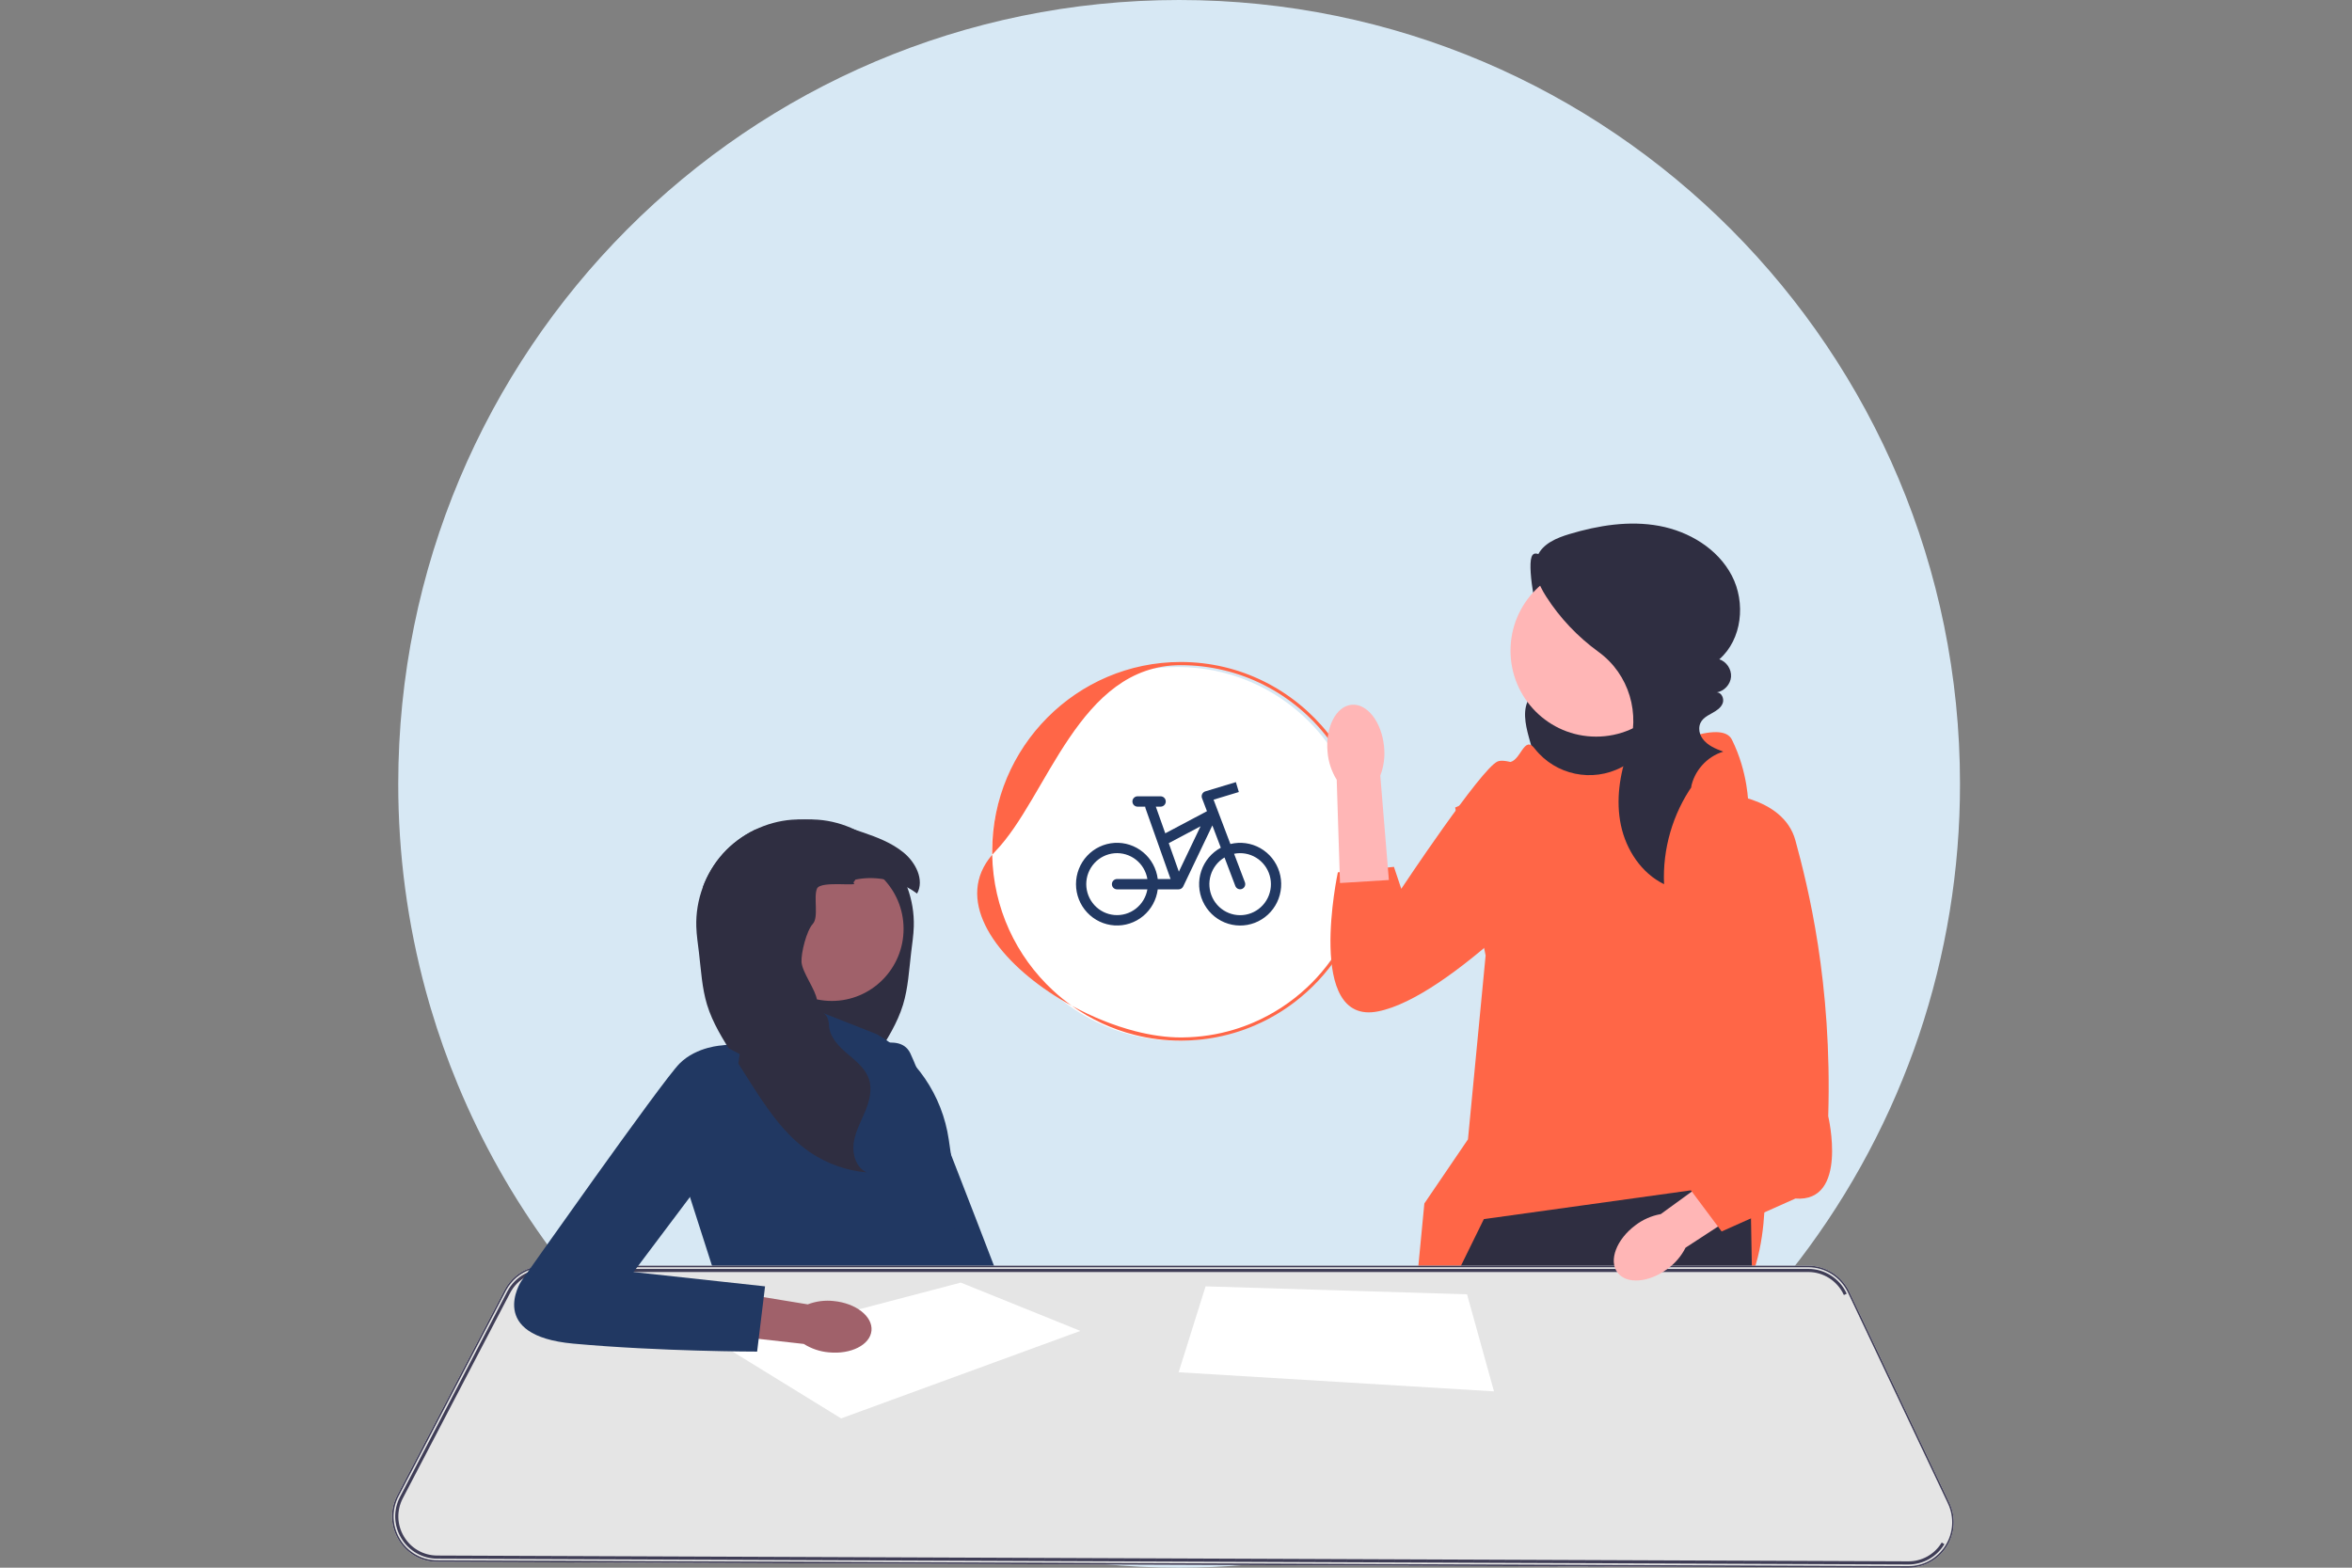 <svg width="1500" height="1000" viewBox="0 0 1500 1000" fill="none" xmlns="http://www.w3.org/2000/svg">
<rect x="0" y="0" width="1500" height="1000" fill="#808080" stroke="none"/>
<path d="M1250 500C1250.06 554.674 1241.18 608.987 1223.7 660.769C1222.7 663.728 1221.67 666.676 1220.62 669.615C1202.11 721.001 1175.35 768.998 1141.4 811.701C1131.26 824.467 1120.52 836.706 1109.17 848.417C1097.83 860.148 1085.92 871.306 1073.44 881.893C1003.86 941.137 919.334 979.94 829.183 994.023H829.169C817.676 995.813 806.071 997.209 794.352 998.21C780.399 999.393 766.279 999.99 751.992 1000C685.553 1000.09 619.772 986.783 558.547 960.877C497.322 934.972 441.9 896.991 395.563 849.186C392.307 845.843 389.1 842.45 385.942 839.008C378.074 830.443 370.506 821.612 363.237 812.514C359.156 807.396 355.172 802.199 351.288 796.923C327.358 764.465 307.449 729.206 291.998 691.923C285.409 676.044 279.655 659.828 274.759 643.343C274.406 642.174 274.067 641.006 273.728 639.837C272.991 637.322 272.279 634.793 271.592 632.248C259.871 589.152 253.949 544.674 253.985 500C253.985 223.861 476.953 0 751.992 0C1027.03 0 1250 223.861 1250 500Z" fill="#D7E8F4"/>
<g clip-path="url(#clip0_237_1235)">
<path d="M869.692 544.643C869.707 557.675 867.589 570.621 863.425 582.964C863.186 583.669 862.941 584.372 862.691 585.073C858.28 597.321 851.903 608.761 843.811 618.94C841.395 621.983 838.836 624.9 836.132 627.692C833.429 630.488 830.59 633.148 827.618 635.671C811.035 649.792 790.892 659.041 769.409 662.398H769.406C766.667 662.825 763.901 663.158 761.109 663.396C757.784 663.678 754.419 663.82 751.014 663.823C735.181 663.843 719.505 660.672 704.915 654.498C690.325 648.323 677.117 639.27 666.075 627.875C665.299 627.078 664.535 626.269 663.782 625.449C661.907 623.408 660.104 621.302 658.371 619.134C657.399 617.914 656.45 616.675 655.524 615.418C649.821 607.681 645.077 599.277 641.395 590.39C639.825 586.605 638.453 582.74 637.287 578.81C637.202 578.532 637.122 578.253 637.041 577.975C636.865 577.375 636.696 576.772 636.532 576.166C633.739 565.893 632.328 555.292 632.336 544.643C632.336 478.823 685.471 425.464 751.014 425.464C816.557 425.464 869.692 478.823 869.692 544.643Z" fill="white"/>
<path fill-rule="evenodd" clip-rule="evenodd" d="M790.071 505.219L773.959 510.099L784.69 538.383C791.156 536.787 797.982 537.734 803.78 541.032C809.578 544.33 813.91 549.731 815.896 556.136C817.882 562.54 817.371 569.467 814.469 575.506C811.566 581.544 806.489 586.241 800.272 588.64C794.054 591.038 787.164 590.959 781.002 588.417C774.841 585.875 769.873 581.062 767.108 574.958C764.344 568.854 763.991 561.917 766.122 555.56C768.253 549.203 772.708 543.904 778.579 540.741L773.187 526.529L754.599 565.444C754.331 566.003 753.912 566.475 753.39 566.804C752.868 567.134 752.265 567.308 751.649 567.307H738.36C737.52 573.959 734.199 580.038 729.072 584.311C723.945 588.583 717.396 590.727 710.756 590.307C704.117 589.887 697.885 586.935 693.327 582.05C688.77 577.166 686.229 570.715 686.221 564.01C686.216 557.296 688.751 550.833 693.309 545.938C697.867 541.043 704.105 538.084 710.753 537.663C717.401 537.243 723.957 539.393 729.087 543.676C734.216 547.958 737.533 554.051 738.36 560.712H746.539L730.574 515.658C730.448 515.302 730.384 514.928 730.385 514.55H725.477C724.61 514.55 723.778 514.203 723.164 513.584C722.551 512.966 722.206 512.127 722.206 511.253C722.206 510.378 722.551 509.539 723.164 508.921C723.778 508.303 724.61 507.955 725.477 507.955H740.199C741.066 507.955 741.898 508.303 742.512 508.921C743.125 509.539 743.47 510.378 743.47 511.253C743.47 512.127 743.125 512.966 742.512 513.584C741.898 514.203 741.066 514.55 740.199 514.55H737.13L743.156 531.554L769.743 517.452L766.586 509.133C766.425 508.709 766.353 508.256 766.374 507.803C766.394 507.35 766.507 506.906 766.706 506.499C766.905 506.092 767.185 505.731 767.528 505.438C767.872 505.145 768.271 504.927 768.702 504.797L788.19 498.904L790.071 505.219V505.219ZM745.377 537.829L751.828 556.03L765.666 527.067L745.377 537.829V537.829ZM787.85 565.187L780.937 546.963C776.699 549.483 773.554 553.517 772.126 558.264C770.699 563.012 771.093 568.126 773.231 572.595C775.368 577.063 779.093 580.559 783.668 582.389C788.242 584.22 793.331 584.252 797.928 582.479C802.524 580.705 806.292 577.256 808.484 572.815C810.677 568.374 811.134 563.265 809.765 558.5C808.396 553.735 805.302 549.662 801.094 547.089C796.887 544.515 791.874 543.629 787.048 544.605L793.961 562.833C794.256 563.646 794.223 564.545 793.866 565.333C793.51 566.122 792.86 566.737 792.057 567.047C791.254 567.356 790.362 567.334 789.575 566.986C788.788 566.638 788.168 565.992 787.85 565.187V565.187ZM731.749 560.712H712.392C711.524 560.712 710.692 561.06 710.079 561.678C709.465 562.297 709.12 563.135 709.12 564.01C709.12 564.884 709.465 565.723 710.079 566.341C710.692 566.96 711.524 567.307 712.392 567.307H731.749C730.915 572.187 728.297 576.575 724.411 579.605C720.524 582.634 715.652 584.085 710.756 583.671C705.861 583.257 701.297 581.008 697.966 577.368C694.634 573.728 692.778 568.962 692.763 564.01C692.759 559.046 694.606 554.262 697.938 550.607C701.27 546.951 705.843 544.692 710.751 544.277C715.658 543.862 720.541 545.321 724.431 548.366C728.32 551.41 730.932 555.817 731.749 560.712V560.712Z" fill="#213862"/>
<path d="M787.04 656.758C776.59 659.924 765.544 661.66 754.114 661.761L754.993 663.771C766.12 663.608 776.893 661.893 787.09 658.859L787.04 656.758V656.758ZM671.467 631.712C648.172 610.095 633.387 579.366 632.791 545.226C609.011 572.871 632.639 608.35 669.193 632.858C673.791 635.944 678.591 638.856 683.533 641.546C679.299 638.531 675.266 635.243 671.467 631.712V631.712ZM847.131 467.925C825.079 440.118 791.092 422.267 753.023 422.267C686.717 422.267 632.76 476.44 632.76 543.034C632.76 543.765 632.77 544.496 632.791 545.226C633.417 544.485 634.084 543.755 634.782 543.034C668.132 508.529 687.828 424.297 753.023 424.297C791.133 424.297 825.089 442.493 846.726 470.696C862.108 490.729 871.264 515.826 871.264 543.034C871.264 546.982 871.072 550.889 870.688 554.735C870.445 557.293 870.112 559.83 869.698 562.337C866.686 580.756 859.44 597.775 849 612.318C848.06 613.637 847.09 614.926 846.1 616.195C845.857 616.499 845.625 616.804 845.372 617.098C841.694 621.715 837.681 626.049 833.376 630.057C823.503 639.272 812.063 646.802 799.511 652.201C795.468 653.957 791.305 655.479 787.04 656.758C776.59 659.924 765.544 661.66 754.114 661.761C753.75 661.771 753.386 661.771 753.023 661.771C743.867 661.771 734.054 660.361 724.079 657.793C710.456 654.292 696.519 648.649 683.533 641.546C695.529 650.101 709.152 656.515 723.836 660.198C733.184 662.553 742.957 663.801 753.023 663.801C753.68 663.801 754.337 663.791 754.993 663.771C766.12 663.608 776.893 661.893 787.09 658.859C791.547 657.54 795.893 655.966 800.117 654.15C812.396 648.893 823.634 641.627 833.417 632.767C838.53 628.15 843.26 623.096 847.525 617.656C847.787 617.321 848.05 616.986 848.303 616.641C848.647 616.195 848.99 615.738 849.324 615.281C860.754 599.987 868.636 581.883 871.769 562.205C872.174 559.678 872.497 557.12 872.74 554.532C873.103 550.747 873.285 546.911 873.285 543.034C873.285 514.669 863.503 488.557 847.131 467.925V467.925Z" fill="#FF6647"/>
<path d="M999.142 359.717C991.617 363.963 979.472 347.167 976.72 355.383C973.968 363.598 980.634 396.748 984.073 404.698C985.782 408.65 988.198 412.264 989.876 416.23C991.553 420.195 992.452 424.755 990.97 428.798C988.39 435.834 979.875 438.696 975.653 444.88C970.736 452.083 972.722 461.784 975.02 470.206C977.002 477.465 979.113 484.79 982.927 491.27C986.741 497.75 992.491 503.392 999.676 505.536C1008.82 508.265 1018.6 505.021 1027.42 501.359C1035.9 497.838 1044.29 493.846 1051.5 488.15C1058.71 482.453 1064.73 474.892 1067.25 466.033C1070.41 454.92 1067.77 442.759 1062.29 432.593C1056.82 422.426 1048.72 413.957 1040.41 405.961C1026.41 392.494 1011.52 379.969 995.859 368.497L999.142 359.717Z" fill="#2F2E41"/>
<path d="M1111.05 929.925L1103.95 996.509L1103.62 999.554L1023.25 999.239L1022.83 996.185L1014.32 935.172L1111.05 929.925Z" fill="#FFB6B6"/>
<path d="M988.162 996.053C988.162 997.057 988.152 998.072 988.142 999.097L904.706 998.772L904.433 995.718L899.289 937.8L985.565 927.297C985.565 927.297 988.344 958.016 988.162 996.053V996.053Z" fill="#FFB6B6"/>
<path d="M978.875 477.667C992.128 494.432 1015.5 499.291 1034.35 489.311C1061.27 475.067 1098.02 458.741 1104.52 471.786C1114.98 492.79 1114.98 513.173 1114.98 513.173L1125.43 757.958C1125.43 757.958 1130.66 856.794 1065.3 848.07C999.94 839.346 897.977 876.102 897.977 876.102L908.392 767.66L936.203 726.774L947.469 609.474L928.043 515.106L951.573 504.604C951.573 504.604 954.187 486.226 962.031 486.226C969.874 486.226 971.768 468.572 978.665 477.399C978.734 477.487 978.804 477.577 978.875 477.667Z" fill="#FF6647"/>
<path d="M1120.67 999.625L1103.62 999.554L1023.25 999.239L1012.79 999.199L1012.18 996.144L996.014 914.175L993.487 996.073L993.396 999.117L988.141 999.097L904.705 998.772L898.722 998.742L898.702 995.697L898.349 937.81L898.025 884.206L897.975 876.097L897.985 876.087L922.967 825.233L930.253 810.396L931.749 807.352L946.342 777.647L1078.39 759.288L1080.41 759.004L1116.29 754.021L1116.55 768.787L1116.7 777.17L1117.24 807.352L1117.3 810.396L1117.36 813.877L1120.61 996.57L1120.67 999.625Z" fill="#2F2E41"/>
<path d="M1017.94 469.881C1048.09 469.881 1072.54 445.332 1072.54 415.051C1072.54 384.769 1048.09 360.221 1017.94 360.221C987.783 360.221 963.338 384.769 963.338 415.051C963.338 445.332 987.783 469.881 1017.94 469.881Z" fill="#FFB6B6"/>
<path d="M1079.49 500.922C1066.74 519.177 1060.23 541.732 1061.26 564.002C1046.81 556.974 1037.06 542.124 1033.74 526.349C1030.42 510.575 1032.95 494.012 1038.29 478.805C1038.34 478.653 1038.4 478.501 1038.45 478.349C1046.55 455.524 1039.02 430.014 1019.46 415.825C1006.27 406.254 994.827 394.247 986.044 380.483C981.086 372.713 976.872 362.966 980.576 354.521C983.989 346.738 992.806 343.101 1000.92 340.667C1019.45 335.11 1039.13 331.948 1058.15 335.464C1077.17 338.981 1095.47 349.962 1104.46 367.155C1113.45 384.347 1111.09 407.811 1096.5 420.556C1101.11 422.05 1104.36 426.947 1103.97 431.787C1103.58 436.627 1099.58 440.933 1094.8 441.663C1097.92 441.552 1099.76 445.677 1098.65 448.606C1097.54 451.534 1094.67 453.353 1091.93 454.86C1088.03 457.007 1083.71 459.252 1083.7 464.874C1083.69 467.128 1084.49 469.316 1085.8 471.148C1088.97 475.588 1094.09 477.588 1099.01 479.465C1088.59 482.547 1080.28 491.898 1078.42 502.643L1079.49 500.922V500.922Z" fill="#2F2E41"/>
<path d="M1016.51 511.302C1016.51 511.302 965.576 481.216 955.09 485.729C944.604 490.242 893.673 566.96 893.673 566.96L888.99 552.959L853.227 556.43C853.227 556.43 832.255 654.207 878.693 645.181C925.13 636.156 1001.53 551.917 1001.53 551.917L1016.51 511.302H1016.51Z" fill="#FF6647"/>
<path d="M846.662 479.71C845.172 464.012 852.031 450.516 861.979 449.565C871.928 448.614 881.198 460.569 882.687 476.273C883.367 482.538 882.543 488.875 880.285 494.755L885.761 561.348L854.587 563.263L852.497 497.41C849.173 492.063 847.172 485.994 846.662 479.71V479.71Z" fill="#FFB6B6"/>
<path d="M543.98 672.952C543.98 672.952 572.738 656.022 580.482 671.72C588.226 687.419 659.772 874.694 659.772 874.694L613.668 883.708L543.98 672.952V672.952Z" fill="#213862"/>
<path d="M481.259 561.078L482.615 563.016C477.561 565.946 476.816 573.337 479.186 578.701C481.556 584.064 486.142 588.039 490.11 592.348C494.078 596.657 497.695 601.993 497.327 607.852C496.914 614.441 491.564 619.868 490.819 626.43C489.742 635.985 498.602 644.368 498.162 653.977C497.83 661.315 492.211 667.21 486.636 671.969C482.274 675.701 477.525 679.451 474.581 684.264C473.773 685.589 473.1 687.005 472.606 688.519C470.407 695.352 472.48 702.797 475.272 709.405C478.055 716.012 481.6 722.466 482.471 729.587C483.333 736.708 480.658 744.929 474.132 747.85C487.13 746.732 499.814 742.18 510.576 734.779C511.546 734.112 512.488 733.427 513.422 732.724C528.682 721.186 539.4 704.519 549.713 688.276C550.566 686.942 551.41 685.599 552.263 684.264C554.552 680.65 556.85 677.044 559.148 673.43C565.7 663.099 572.334 652.616 575.907 640.916C579.192 630.126 579.749 618.723 581.095 607.519C581.75 602.029 582.612 596.557 582.774 591.032C583.034 582.532 581.589 573.995 578.644 566.018C575.763 558.176 571.436 550.865 565.862 544.645C560.153 538.272 553.169 533.089 545.486 529.358C538.044 525.743 529.947 523.498 521.698 522.876C518.933 522.669 516.178 522.633 513.422 522.759C502.551 523.21 491.807 525.968 481.358 529.358C473.674 533.089 466.691 538.272 460.982 544.645C455.407 550.865 451.081 558.176 448.199 566.018C458.217 560.645 470.12 558.798 481.259 561.078Z" fill="#2F2E41"/>
<path d="M559.164 659.691L507.623 639.394L506.318 659.691L461.135 666.795L439.912 763.206L459.114 823.082L602.62 827.141L597.567 806.844C597.567 806.844 620.811 780.458 606.663 737.834L605.091 726.986C600.983 698.624 584.023 673.773 559.164 659.691Z" fill="#213862"/>
<path d="M530.477 638.482C555.76 638.482 576.257 617.9 576.257 592.51C576.257 567.121 555.76 546.538 530.477 546.538C505.194 546.538 484.697 567.121 484.697 592.51C484.697 617.9 505.194 638.482 530.477 638.482Z" fill="#A0616A"/>
<path d="M444.071 591.032C444.232 596.557 445.094 602.029 445.75 607.519C447.096 618.723 447.652 630.126 450.938 640.916C454.51 652.616 461.144 663.099 467.697 673.43C469.995 677.044 472.293 680.65 474.582 684.264C475.435 685.598 476.278 686.942 477.131 688.276C487.445 704.519 498.163 721.186 513.423 732.724C514.356 733.427 515.299 734.112 516.268 734.779C527.031 742.18 539.715 746.732 552.712 747.85C546.187 744.929 543.512 736.708 544.373 729.587C545.244 722.466 548.79 716.012 551.572 709.405C554.364 702.797 556.438 695.352 554.238 688.519C553.745 687.005 553.071 685.589 552.264 684.264C549.319 679.451 544.571 675.701 540.208 671.969C534.634 667.21 529.015 661.315 528.683 653.977C528.243 644.368 522.13 647.586 521.053 638.031C520.308 631.469 511.591 620.282 511.179 613.693C510.811 607.834 514.392 593.664 518.36 589.355C522.327 585.047 518.683 572.184 521.053 566.82C523.422 561.457 549.283 565.946 544.23 563.016L545.585 561.078C556.725 558.798 568.628 560.645 578.645 566.018C580.827 567.181 582.909 568.506 584.884 570.002C589.65 561.258 583.995 550.162 576.302 543.861C568.771 537.678 559.49 534.108 550.28 530.962C548.691 530.421 547.093 529.88 545.486 529.358C535.038 525.968 524.293 523.21 513.423 522.759C510.667 522.633 507.911 522.669 505.146 522.876C496.897 523.498 488.8 525.743 481.359 529.358C473.675 533.089 466.691 538.272 460.982 544.645C455.408 550.865 451.081 558.176 448.2 566.018C445.256 573.995 443.811 582.532 444.071 591.032Z" fill="#2F2E41"/>
<path d="M1243.19 958.534L1179.38 823.894C1174.62 813.847 1164.38 807.352 1153.3 807.352H347.314C344.252 807.352 341.271 807.829 338.461 808.742C331.356 811.025 325.313 816.018 321.735 822.879L253.337 953.815C248.608 962.857 248.921 973.492 254.176 982.24C259.421 990.999 268.628 996.256 278.805 996.296L898.722 998.742L904.705 998.772L988.141 999.097L993.396 999.117L1012.79 999.199L1023.25 999.239L1103.62 999.554L1120.67 999.625L1216.99 1000H1217.11C1227.06 1000 1236.17 994.967 1241.5 986.533C1246.86 978.059 1247.48 967.586 1243.19 958.534V958.534Z" fill="white"/>
<path d="M1238.94 984.899C1234.16 992.46 1226.02 996.956 1217.11 996.956M278.815 993.252C269.709 993.211 261.463 988.512 256.773 980.678C252.074 972.843 251.791 963.324 256.026 955.225M1153.3 810.396C1163.22 810.396 1172.38 816.211 1176.64 825.203M1217 997.456H1217H1217.11C1226.19 997.456 1234.5 992.871 1239.37 985.167L1238.52 984.632C1233.83 992.049 1225.85 996.456 1217.11 996.456H1217.01H1217L1120.61 996.07L1103.95 996.009L1022.83 995.685L1012.19 995.644L993.489 995.573L988.163 995.553L904.435 995.218L898.704 995.197L278.817 992.752C269.887 992.712 261.802 988.106 257.203 980.421L257.202 980.42C252.592 972.735 252.315 963.401 256.469 955.457L256.469 955.457L324.867 824.531C327.286 819.902 330.973 816.24 335.382 813.882L335.383 813.881C338.979 811.951 343.062 810.896 347.314 810.896H1153.3C1163.02 810.896 1172.01 816.599 1176.19 825.417L1177.09 824.988C1172.74 815.823 1163.41 809.896 1153.3 809.896H347.314C342.895 809.896 338.65 810.993 334.91 813C330.325 815.452 326.493 819.26 323.98 824.068L324.424 824.3L323.98 824.068L255.583 954.994C255.583 954.994 255.583 954.994 255.582 954.994C251.267 963.247 251.556 972.951 256.345 980.935C261.124 988.919 269.532 993.71 278.812 993.752H278.813L898.7 996.197L904.431 996.218L988.159 996.553L993.485 996.573L1012.18 996.644L1022.82 996.685L1103.94 997.009L1120.61 997.07L1217 997.456ZM1242.74 958.748L1243.19 958.534L1242.74 958.748C1246.96 967.646 1246.34 977.937 1241.08 986.266C1235.83 994.555 1226.89 999.5 1217.11 999.5H1217H1216.99L1120.67 999.125L1103.63 999.054L1023.25 998.739L1012.79 998.699L993.398 998.617L988.143 998.597L904.708 998.272L898.725 998.242L278.807 995.796C268.806 995.756 259.761 990.592 254.605 981.984L254.605 981.983C249.439 973.384 249.132 962.934 253.78 954.046L253.78 954.046L322.179 823.11L322.179 823.11C325.695 816.367 331.633 811.461 338.614 809.218L338.615 809.217C341.375 808.32 344.304 807.852 347.314 807.852H1153.3C1164.19 807.852 1174.25 814.234 1178.93 824.108L1242.74 958.748Z" fill="#E5E5E5" stroke="#3F3D56"/>
<path d="M536.425 904.777L689.027 848.96L612.726 818.143L460.629 858.094L536.425 904.777Z" fill="white"/>
<path d="M768.866 820.544L751.686 875.346L952.797 887.525L935.616 825.619L768.866 820.544Z" fill="white"/>
<path d="M531.805 829.919C545.945 831.327 556.683 839.795 555.789 848.831C554.895 857.867 542.709 864.049 528.564 862.638C522.906 862.153 517.446 860.313 512.641 857.275L452.805 850.549L456.546 822.419L515.137 832.036C520.445 830.003 526.16 829.277 531.805 829.919H531.805Z" fill="#A0616A"/>
<path d="M471.746 672.376L461.135 666.795C461.135 666.795 444.46 667.302 433.343 678.466C422.227 689.629 332.282 817.5 332.282 817.5C332.282 817.5 310.049 852.005 365.633 857.079C421.216 862.153 482.863 862.153 482.863 862.153L487.916 820.544L404.036 811.411L462.774 733.267L471.746 672.376Z" fill="#213862"/>
<path d="M1063.49 809.36C1051.49 818.306 1037.17 819.341 1031.5 811.673C1025.83 804.005 1030.96 790.54 1042.96 781.592C1047.71 777.952 1053.26 775.506 1059.14 774.459L1110.44 737.199L1127.34 761.75L1074.97 795.875C1072.27 801.226 1068.33 805.85 1063.49 809.36V809.36Z" fill="#FFB6B6"/>
<path d="M1095.81 505.917C1095.81 505.917 1137.2 507.23 1145.04 536.109C1152.89 564.989 1168.57 626.545 1165.96 712.013C1165.96 712.013 1179.03 767.147 1145.04 764.522L1097.98 785.525L1066.61 743.518L1092.75 712.013L1095.81 505.917V505.917Z" fill="#FF6647"/>
</g>
<defs>
<clipPath id="clip0_237_1235">
<rect width="996.016" height="666.015" fill="white" transform="translate(250 333.985)"/>
</clipPath>
</defs>
</svg>
